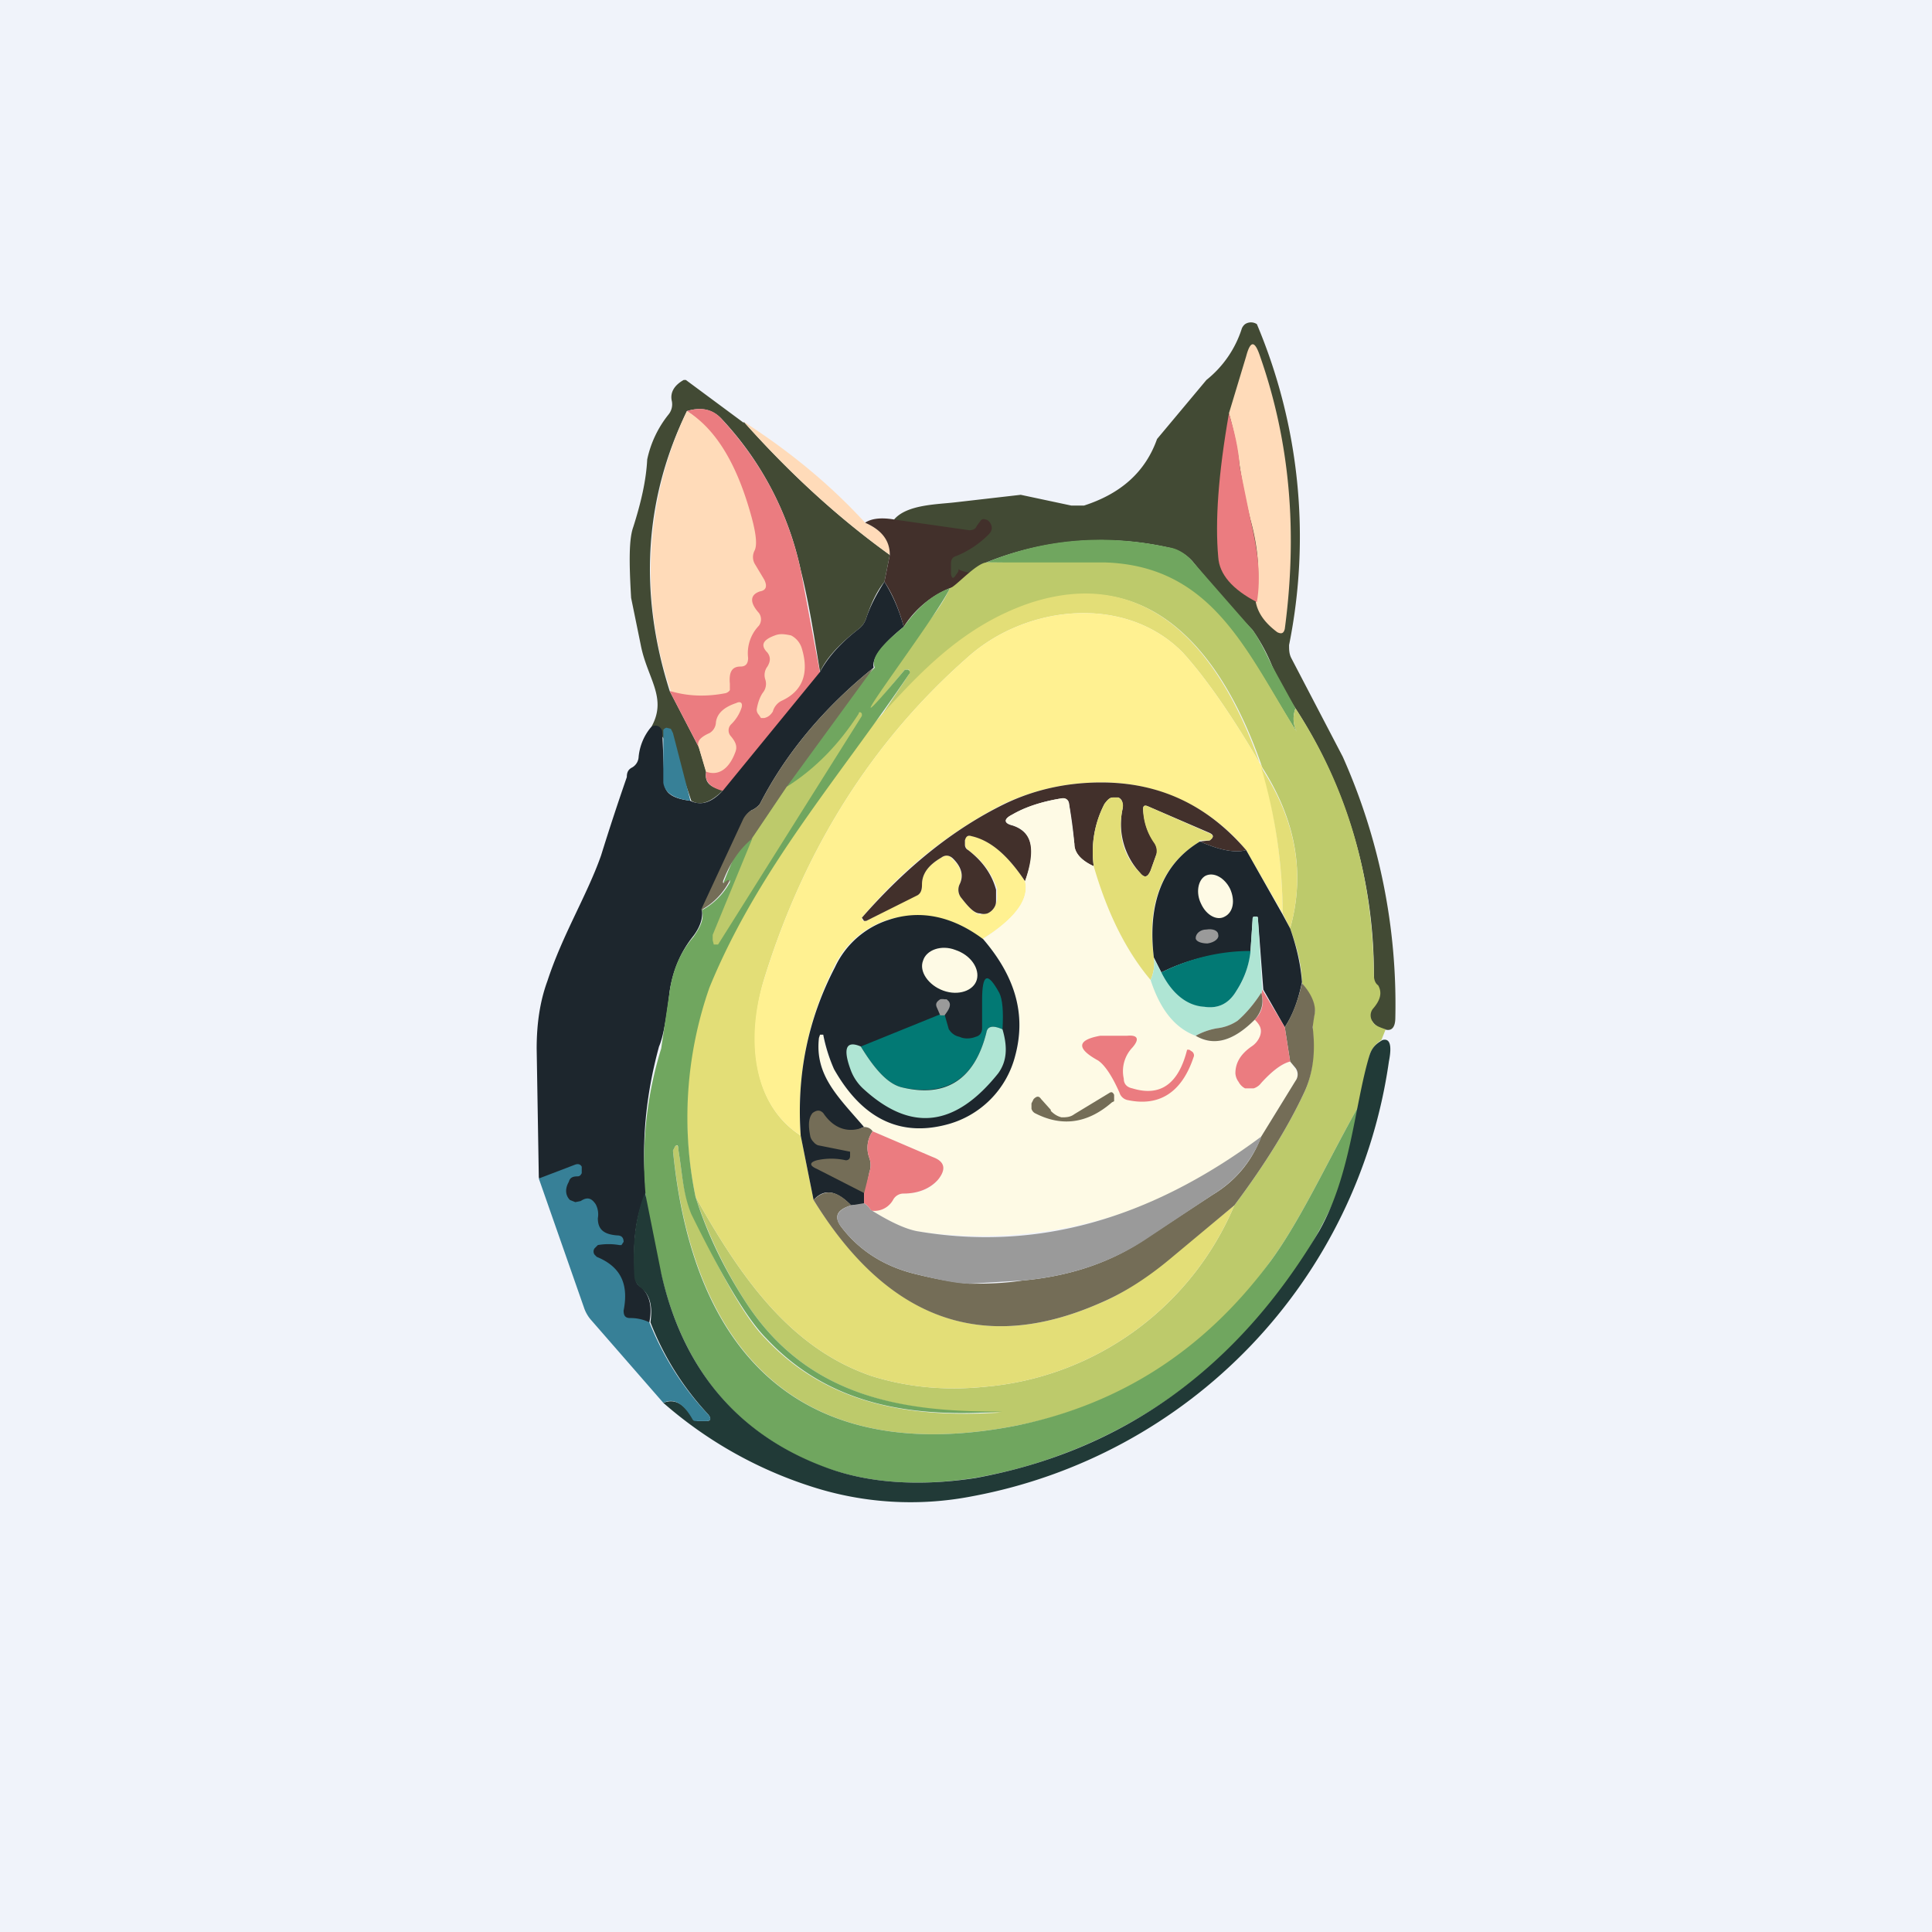 <!-- by TradingView --><svg width="18" height="18" viewBox="0 0 18 18" xmlns="http://www.w3.org/2000/svg"><path fill="#F0F3FA" d="M0 0h18v18H0z"/><path d="M12.9 9.6a.25.25 0 0 1-.12-.09.1.1 0 0 1-.02-.06c.01-.14.05-.2.04-.37a4.55 4.55 0 0 0-.73-2.48 3.31 3.31 0 0 1-.22-.4 1.69 1.69 0 0 0-.18-.33c-.2-.21-.38-.42-.56-.64a.41.41 0 0 0-.23-.13 2.87 2.87 0 0 0-1.69.14c-.01.04-.28.2-.35.22-.1.02-.38-.36-.51-.62.12-.14.4-.14.57-.16l.61-.07.47.1h.12c.34-.11.57-.31.68-.62l.46-.55a1 1 0 0 0 .33-.48.1.1 0 0 1 .03-.04.1.1 0 0 1 .11 0 5.1 5.1 0 0 1 .3 2.99c0 .04 0 .08.02.12l.48.92A5.66 5.66 0 0 1 13 9.48c0 .1-.04.13-.1.11ZM6.93 3.93c.41.46.86.88 1.36 1.24l-.05.25c-.08.1-.13.22-.17.34a.2.2 0 0 1-.07.1c-.18.14-.3.27-.36.4-.05-.3-.1-.63-.18-.95a2.96 2.96 0 0 0-.73-1.4c-.09-.1-.2-.12-.33-.08-.4.82-.45 1.7-.16 2.61l.27.52.07.23c-.02.1.04.15.16.17-.12.12-.22.15-.3.1-.04-.12-.18-.58-.37-.69.15-.27-.04-.45-.1-.76l-.09-.44c-.02-.34-.02-.55.02-.66.07-.22.12-.43.13-.63a1 1 0 0 1 .2-.42.15.15 0 0 0 .03-.12c-.02-.08.02-.15.11-.2h.02l.54.4Z" fill="#424A34"/><path d="m7.64 6.27-.9 1.1c-.12-.03-.18-.09-.16-.18.02-.17 0-.23-.07-.23l-.27-.52c.58-.03.92-2.13.16-2.61.13-.04.24-.02.32.07.37.4.62.86.74 1.41l.18.96Z" fill="#EB7C80"/><path d="M6.4 3.83c.26.16.45.47.58.91.06.2.08.33.05.39a.13.13 0 0 0 0 .12l.09.15c.03.06.02.1-.04.11-.09.03-.1.1-.01.2a.1.1 0 0 1 0 .12.37.37 0 0 0-.1.3c0 .05-.02.08-.07.08-.08 0-.11.05-.1.16v.06a.07.07 0 0 1-.05.03c-.16.03-.33.03-.5-.02a3.45 3.45 0 0 1 .15-2.61ZM8.06 4.87c.16.07.24.17.23.3-.5-.36-.95-.78-1.36-1.24.42.27.8.58 1.13.94Z" fill="#FFDBB9"/><path d="m8.33 4.84.7.1c.03 0 .06-.01.07-.04l.03-.04c.01-.02.03-.03.05-.02.02 0 .04.02.05.04.02.04.01.07-.02.1a.9.9 0 0 1-.3.2c-.04.01-.05.04-.05.07v.1c.01.04.02.05.05 0a.1.1 0 0 0 .02-.03c0-.02 0-.02.01-.01.05.02.09.03.13.02-.03.07-.1.12-.22.15a.92.92 0 0 0-.43.36c-.04-.15-.1-.3-.18-.42l.05-.25c0-.13-.07-.23-.23-.3.06-.04.15-.05.27-.03Z" fill="#42302B"/><path d="M12.07 6.6a.27.27 0 0 0 .03.25l.02.02v.01c-.5-.77-.8-1.6-1.83-1.63l-1.1-.01c.54-.22 1.1-.27 1.7-.14.08.01.16.06.22.13l.56.64c.04.05.1.16.18.33l.22.4Z" fill="#70A65F"/><path d="M12.07 6.6c.48.73.72 1.56.73 2.48 0 .04.01.08.04.1.04.07.02.14-.05.22a.1.1 0 0 0 0 .12c.01.03.06.05.12.07l-.04.1a.27.27 0 0 0-.11.14c-.01.04 0 .08.02.11.06.07.06.13-.02.19-.32.53-.61 1.2-.93 1.63a3.73 3.73 0 0 1-2.35 1.52c-1.87.37-3-.51-3.21-2.56l.02-.04c.02-.02.03 0 .03.03.04.24.04.4.13.6.28.59.5.98.68 1.16.6.64 1.4.74 2.2.69-.93 0-1.8-.15-2.37-1.01a4.3 4.3 0 0 1-.48-1c.42.75.88 1.41 1.64 1.67.32.1.67.14 1.06.1a2.78 2.78 0 0 0 2.32-1.69c.3-.4.51-.75.65-1.05.08-.17.1-.37.08-.6v-.05l.02-.1c0-.07-.03-.16-.12-.27 0-.15-.04-.32-.11-.51.14-.5.06-1-.26-1.5-.35-1.02-1.01-1.91-2.16-1.52-.61.2-1 .62-1.43 1.1l.3-.45v-.04h-.04l-.31.37H8.1l-.03-.02c-.02-.01-.02-.03 0-.04.16-.38.59-.66.78-1.07.05-.01.24-.23.34-.24h1.1c1.03.03 1.34.87 1.83 1.64l-.02-.03a.27.27 0 0 1-.03-.25Z" fill="#BDCA6B"/><path d="M8.42 5.84c-.21.17-.3.3-.28.38-.46.37-.82.8-1.06 1.27a.2.2 0 0 1-.08.06.2.2 0 0 0-.07.09l-.39.84c.01.08-.02.16-.08.24-.12.15-.19.32-.22.51-.03.25-.06.43-.1.52-.12.44-.17.9-.12 1.36-.1.22-.13.49-.1.78 0 .04.01.08.05.1.08.07.11.18.08.33-.3.25-.62-.33-1.03-1.35L5 9.77c0-.23.03-.44.1-.63.14-.43.37-.8.5-1.17a23.17 23.17 0 0 1 .24-.73c0-.04.01-.07.05-.09a.12.12 0 0 0 .06-.1c.01-.1.05-.2.12-.28.04-.02.08-.01.1.04l.02.48c0 .1.08.15.24.17.1.05.2.02.31-.1l.9-1.1c.07-.13.18-.26.36-.4a.2.2 0 0 0 .07-.1c.04-.12.1-.23.17-.34.08.13.14.27.18.42Z" fill="#1D262D"/><path d="M11.76 7.15c-.29-.5-.54-.85-.74-1.07-.53-.54-1.45-.45-2 .04-.9.79-1.53 1.8-1.9 3-.15.5-.14 1.15.34 1.46l.12.6c.7 1.12 1.58 1.44 2.67.96.2-.08.4-.22.65-.42l.6-.49a2.78 2.78 0 0 1-2.32 1.69c-.4.04-.74 0-1.06-.1-.76-.26-1.22-.92-1.64-1.67A3.66 3.66 0 0 1 6.6 9.2c.31-.78.83-1.6 1.56-2.48.42-.47.82-.89 1.43-1.1 1.15-.38 1.81.5 2.16 1.53Z" fill="#E3DE77"/><path d="M8.85 5.48c-.14.3-1.28 1.78-.42.76h.03c.02.01.02.03.01.04-.65.96-1.41 1.82-1.86 2.92a3.66 3.66 0 0 0-.13 1.95c.11.35.27.68.48 1 .57.86 1.44 1.01 2.38 1 0 .01 0 .01 0 0-.81.06-1.6-.04-2.2-.68-.18-.18-.41-.57-.7-1.16-.08-.2-.08-.36-.12-.6 0-.04-.01-.05-.03-.03l-.02.04c.2 2.05 1.34 2.93 3.21 2.56.96-.2 1.74-.7 2.35-1.52.32-.43.61-1.1.93-1.63a4.52 4.52 0 0 1-3.68 3.64c-.52.08-.98.05-1.4-.1-.8-.3-1.31-.9-1.52-1.8a3.55 3.55 0 0 1 0-2.1l.08-.54c.03-.2.1-.36.22-.5.07-.1.1-.17.08-.25.11-.06.2-.15.26-.26V8.2l-.04.02c-.02.01-.02 0-.01-.02.37-.95 1.08-1.66 1.4-1.98-.04-.09.06-.21.27-.38.12-.17.26-.3.43-.36Z" fill="#70A65F"/><path d="M11.76 7.15c.12.44.19.9.19 1.36l-.34-.59a1.72 1.72 0 0 0-1.36-.63c-.32 0-.62.07-.9.2a4.19 4.19 0 0 0-1.32 1.06c0 .02.01.03.02.03h.02l.48-.25c.03-.01.04-.04.04-.1 0-.09.06-.17.18-.24.04-.03.08-.02.1.01.09.08.1.16.07.24a.12.12 0 0 0 .02.13c.07.09.12.14.17.15l.07-.01a.14.14 0 0 0 .06-.05.19.19 0 0 0 .03-.08v-.1a.72.72 0 0 0-.27-.36.09.09 0 0 1-.03-.05v-.04c0-.04.03-.05.07-.04.17.04.33.18.49.42.04.17-.09.35-.4.54a.95.95 0 0 0-.88-.18.83.83 0 0 0-.5.44c-.24.48-.35 1-.31 1.57-.48-.31-.5-.96-.34-1.46.37-1.2 1-2.21 1.9-3 .55-.49 1.47-.58 2-.04.2.22.45.57.74 1.07Z" fill="#FFF191"/><path d="M7.33 7.33 7 7.82c-.12.1-.2.23-.26.38-.01.03 0 .03.01.02l.03-.02c.02 0 .02 0 .01.02a.64.64 0 0 1-.26.26l.39-.84A.2.2 0 0 1 7 7.55a.2.2 0 0 0 .08-.06c.24-.47.6-.9 1.06-1.27l-.81 1.11Z" fill="#746D57"/><path d="m6.58 7.2-.07-.24c-.02-.05.01-.09.1-.13a.12.12 0 0 0 .06-.1c.01-.08.07-.14.19-.18.04-.02.06 0 .05.04a.38.38 0 0 1-.1.16.08.08 0 0 0 0 .11c.05.06.06.1.04.15-.06.16-.16.22-.27.18Z" fill="#FFDBB9"/><path d="m7 7.82.33-.49c.27-.17.49-.4.67-.68 0-.02.02-.02.03 0v.02L6.69 8.8h-.04l-.01-.04v-.05l.37-.9Z" fill="#BDCA6B"/><path d="M6.43 7.46c-.16-.02-.24-.08-.25-.17V6.8a.05.05 0 0 1 .03-.02l.04.01.02.04.16.62Z" fill="#378097"/><path d="m12.02 8.65-.07-.14c0-.46-.07-.92-.2-1.36.33.5.41 1 .27 1.5Z" fill="#E3DE77"/><path d="M11.61 7.92c-.1.03-.25 0-.43-.08l.09-.01c.04-.03.04-.05 0-.07l-.58-.25c-.03-.01-.04 0-.04.03.01.12.04.22.1.3.03.05.04.09.02.13l-.05.14c-.03.07-.06.07-.1.02a.67.67 0 0 1-.16-.6c0-.05 0-.08-.04-.1h-.05c-.03 0-.05.02-.08.06a.97.97 0 0 0-.1.58c-.11-.05-.18-.12-.18-.2a3.87 3.87 0 0 0-.05-.38c0-.04-.04-.06-.08-.05-.18.03-.33.08-.45.15-.08.04-.08.08 0 .1.19.06.23.23.12.52-.16-.24-.32-.38-.5-.42-.03-.01-.05 0-.06.04v.04c0 .02.01.04.03.05.13.1.22.22.26.37v.09c0 .03 0 .05-.02.08a.14.14 0 0 1-.06.05.12.12 0 0 1-.07 0c-.05 0-.1-.05-.17-.14a.12.12 0 0 1-.02-.13c.04-.08.02-.16-.06-.24-.03-.03-.07-.04-.11-.01-.12.07-.18.15-.18.25 0 .05-.01.08-.04.1l-.48.24h-.02l-.02-.03c.42-.48.86-.83 1.33-1.06.27-.13.57-.2.9-.2.53 0 .98.2 1.35.63Z" fill="#42302B"/><path d="M10.2 8.07c.12.45.3.8.52 1.06.1.28.23.45.42.52.17.1.35.05.55-.15.05.04.07.1.05.15a.2.2 0 0 1-.08.1c-.1.07-.15.15-.15.25 0 .03.01.06.03.08.02.03.04.04.06.05.03.01.06.02.08 0 .03 0 .05-.01.07-.04.1-.11.2-.18.27-.2l.04.06a.1.1 0 0 1 .01.12l-.32.52a4.12 4.12 0 0 1-3.21.88c-.1-.02-.24-.08-.43-.2a.2.2 0 0 0 .21-.1.11.11 0 0 1 .1-.05c.14 0 .25-.04.32-.13.08-.1.06-.17-.05-.21l-.56-.24a.08.08 0 0 0-.08-.04c-.24-.28-.46-.48-.42-.83v-.02l.02-.01h.02v.02a1.52 1.52 0 0 0 .1.3c.26.46.61.63 1.04.52.33-.1.54-.31.65-.65.1-.37 0-.73-.3-1.08.3-.2.43-.37.39-.54.1-.29.07-.46-.11-.52-.09-.02-.09-.06-.01-.1.12-.07.27-.12.45-.15.04-.01.07 0 .08.05l.05.37c0 .09.07.16.18.21Z" fill="#FEFAE5"/><path d="M11.18 7.84c-.35.21-.5.58-.43 1.08.01.07 0 .14-.03.21-.22-.26-.4-.61-.53-1.06a.97.97 0 0 1 .1-.58c.03-.04.05-.06.08-.06h.05c.03.02.05.05.04.1-.05.23 0 .44.16.6.04.05.07.05.1-.02l.05-.14a.13.13 0 0 0-.02-.12.57.57 0 0 1-.1-.31c0-.03.01-.04.04-.03l.57.25c.05.02.05.04.01.07h-.1Z" fill="#E3DE77"/><path d="M11.18 7.84c.18.08.33.11.43.08l.34.6.07.13c.07.2.1.36.11.5-.04.2-.1.33-.16.42l-.2-.35-.05-.66c0-.02 0-.02-.03-.02-.01 0-.02 0-.02.03l-.02.3c-.29 0-.57.06-.83.19l-.07-.14c-.06-.5.08-.87.43-1.08ZM9.16 8.75c.3.35.4.7.3 1.08a.89.89 0 0 1-.65.65c-.43.11-.78-.06-1.04-.52a1.51 1.51 0 0 1-.1-.32h-.03l-.01.03c-.04.35.18.55.42.83-.26.1 0 .24 0 .62v.1l-.12.01c-.14-.14-.25-.16-.35-.05l-.12-.6c-.04-.57.07-1.09.32-1.57a.83.83 0 0 1 .5-.44c.3-.1.6-.03.88.18Z" fill="#1D262D"/><path d="M11.76 9.22c0 .07 0 .09-.01.03-.07.11-.15.2-.22.26a.43.43 0 0 1-.19.07.63.63 0 0 0-.2.07c-.19-.07-.33-.24-.42-.52a.36.36 0 0 0 .03-.2l.07.13c.1.2.24.3.4.32.13.02.23-.03.3-.15.07-.1.11-.22.13-.36l.02-.3c0-.02 0-.03.02-.03s.03 0 .03.02l.04.66Z" fill="#AFE5D4"/><path d="M11.65 8.87a.83.83 0 0 1-.13.36c-.07.12-.17.17-.3.15-.16-.01-.3-.12-.4-.32.26-.13.54-.2.83-.2Z" fill="#027974"/><path d="m11.5 11.23-.6.5c-.24.2-.46.33-.65.41-1.09.48-1.98.16-2.67-.96.1-.1.21-.1.35.05-.13.04-.16.1-.1.19.17.23.41.38.7.45.24.06.4.08.5.09.14 0 .3 0 .5-.03.44-.04.83-.17 1.16-.4l.61-.4c.2-.12.36-.3.45-.54l.32-.52a.1.1 0 0 0 0-.12l-.05-.06-.05-.32c.06-.09.12-.23.16-.41.09.1.13.2.12.28a2.01 2.01 0 0 0-.02.13c.03.24 0 .44-.08.61-.14.3-.35.65-.65 1.05Z" fill="#746D57"/><path d="m11.97 9.57.05.32c-.08.02-.17.09-.27.2a.14.14 0 0 1-.07.05h-.08a.14.14 0 0 1-.06-.06.15.15 0 0 1-.03-.08c0-.1.05-.18.15-.25a.2.2 0 0 0 .08-.1c.02-.06 0-.1-.05-.15.07-.07.09-.15.06-.25 0 .06 0 .04.01-.03l.21.35Z" fill="#EB7C80"/><path d="M11.75 9.25c.03.1 0 .18-.06.25-.2.2-.38.25-.55.15a.63.63 0 0 1 .2-.07.43.43 0 0 0 .19-.07c.07-.06.15-.15.22-.26Z" fill="#746D57"/><path d="M12.88 9.69c.07-.02.09.05.06.2a4.81 4.81 0 0 1-3.88 4.05 3 3 0 0 1-1.5-.09 3.9 3.9 0 0 1-1.38-.78c.1-.04.19 0 .28.15l.04.02h.08c.04 0 .05-.02.02-.06a2.68 2.68 0 0 1-.54-.86c.02-.15 0-.26-.1-.33a.14.14 0 0 1-.05-.1c-.02-.3.01-.56.1-.78l.15.75c.2.9.72 1.51 1.53 1.81.4.15.88.18 1.4.1 1.37-.25 2.44-1.02 3.2-2.3.3-.53.33-1.18.47-1.64.02-.06.05-.1.12-.14Z" fill="#213A37"/><path d="M8.05 10.5c.03 0 .06.01.08.04a.27.27 0 0 0-.03.25.2.2 0 0 1 0 .13l-.04.2-.45-.23c-.07-.03-.07-.06 0-.08a.62.62 0 0 1 .27 0c.02 0 .04-.01.04-.04v-.04l-.3-.06a.1.1 0 0 1-.04-.03.11.11 0 0 1-.03-.05c-.02-.1-.02-.17.02-.22.04-.03.07-.03.1 0 .1.15.24.19.38.13Z" fill="#746D57"/><path d="M8.11 11.27a.2.2 0 0 0-.06-.06v-.09l.05-.2a.2.2 0 0 0 0-.13.27.27 0 0 1 .03-.25l.56.24c.11.04.13.11.05.21-.07.08-.18.13-.32.13a.11.11 0 0 0-.1.06.2.2 0 0 1-.2.1Z" fill="#EB7C80"/><path d="M11.75 10.6c-.1.23-.24.4-.45.53l-.6.4c-.34.23-.73.36-1.17.4l-.5.03c-.1 0-.26-.03-.5-.09-.29-.07-.53-.22-.7-.45-.06-.08-.03-.15.1-.19l.12-.02a.2.2 0 0 1 .06.06c.19.12.33.18.43.2 1.1.19 2.16-.1 3.21-.88Z" fill="#9A9A9A"/><path d="M6.05 12.32c.13.32.31.61.55.86.03.04.02.06-.02.06H6.5c-.03 0-.04 0-.05-.02-.08-.14-.17-.2-.27-.15l-.68-.78a.34.34 0 0 1-.06-.11l-.42-1.2.34-.13c.03-.01.05 0 .06.02v.06c-.01.02-.02.03-.04.03-.04 0-.07.01-.08.05-.04.07-.03.13.01.17l.05.02.05-.01c.06-.04.1-.03.14.03a.2.2 0 0 1 .02.13c0 .1.05.15.18.16.04 0 .06.02.06.06l-.02.03h-.02a.58.58 0 0 0-.2 0l-.03.03a.05.05 0 0 0 0 .06l.02.02c.22.09.3.25.25.5 0 .04.01.07.06.07a.4.4 0 0 1 .18.04Z" fill="#378097"/><path d="M11.7 5.6c.04-.22.03-.47-.05-.76a5.12 5.12 0 0 1-.1-.5 3.55 3.55 0 0 0-.1-.49l.16-.53c.04-.15.08-.15.13 0 .28.8.35 1.64.23 2.54-.01.04-.03.05-.07.03-.12-.09-.18-.18-.2-.28Z" fill="#FFDBB9"/><path d="M11.45 3.85c.05.17.09.33.1.5l.1.49c.07.29.1.54.06.77-.23-.12-.35-.26-.36-.42-.03-.33 0-.77.1-1.34Z" fill="#EB7C80"/><path d="M7.22 5.92c.05-.02.1-.01.15 0a.2.2 0 0 1 .1.12c.07.23.01.4-.19.49a.16.16 0 0 0-.08.1c-.02.03-.04.05-.08.06h-.03l-.02-.03a.07.07 0 0 1-.02-.05c.01-.06.03-.12.06-.16a.13.13 0 0 0 .02-.12.13.13 0 0 1 .02-.12c.03-.05.03-.09 0-.13-.07-.07-.04-.12.07-.16Z" fill="#FFDBB9"/><path d="M10.55 10.14c.26.08.43-.04.51-.36h.02l.03.02c.01.01.02.03.01.05-.11.33-.32.46-.61.4a.1.1 0 0 1-.08-.07c-.07-.16-.14-.26-.2-.3-.2-.11-.2-.19.02-.23h.25c.1-.01.12.03.05.11a.32.32 0 0 0-.08.29c0 .05.03.08.08.09Z" fill="#EB7C80"/><path d="M9.79 10.35c.03.03.06.05.1.06.04 0 .08 0 .12-.03l.33-.2c.02-.01.03 0 .04.02v.06l-.02.01c-.23.2-.47.23-.72.1a.07.07 0 0 1-.03-.04v-.05l.02-.04c.03-.03.05-.03.07 0l.09.1Z" fill="#746D57"/><path d="M11.19 8.42c.05.11.15.16.22.12.08-.04.1-.15.05-.26-.05-.1-.15-.16-.23-.12-.07.04-.09.16-.04.26Z" fill="#FEFAE5"/><path d="M11.25 8.79c.07-.01.11-.05.1-.08 0-.04-.05-.06-.11-.05-.06 0-.1.04-.1.08 0 .03.05.05.11.05Z" fill="#9A9A9A"/><path d="M8.79 9.23c.14.05.28 0 .31-.1.03-.1-.05-.23-.2-.28-.13-.05-.27 0-.3.1-.04.1.05.23.19.28Z" fill="#FEFAE5"/><path d="M9.34 9.59c-.09-.04-.14-.03-.15.03-.11.44-.38.6-.79.51-.12-.03-.24-.15-.38-.38l.74-.3h.04l.04.14c.02.03.05.06.1.07.04.02.1.02.15 0 .04-.01.06-.04.06-.08v-.26c0-.25.05-.27.16-.07.03.06.04.17.03.34Z" fill="#027974"/><path d="M8.8 9.46h-.04l-.03-.07c-.02-.04 0-.06.03-.08a.1.1 0 0 1 .04 0h.02l.01.01a.05.05 0 0 1 .02.04c0 .03-.02.06-.05.1Z" fill="#9A9A9A"/><path d="M9.34 9.59c.05.17.04.3-.04.41-.4.5-.81.55-1.25.15a.45.45 0 0 1-.12-.17c-.08-.21-.05-.29.09-.23.14.23.26.35.38.38.41.1.68-.07.79-.51.01-.06.06-.07.15-.03Z" fill="#AFE5D4"/></svg>